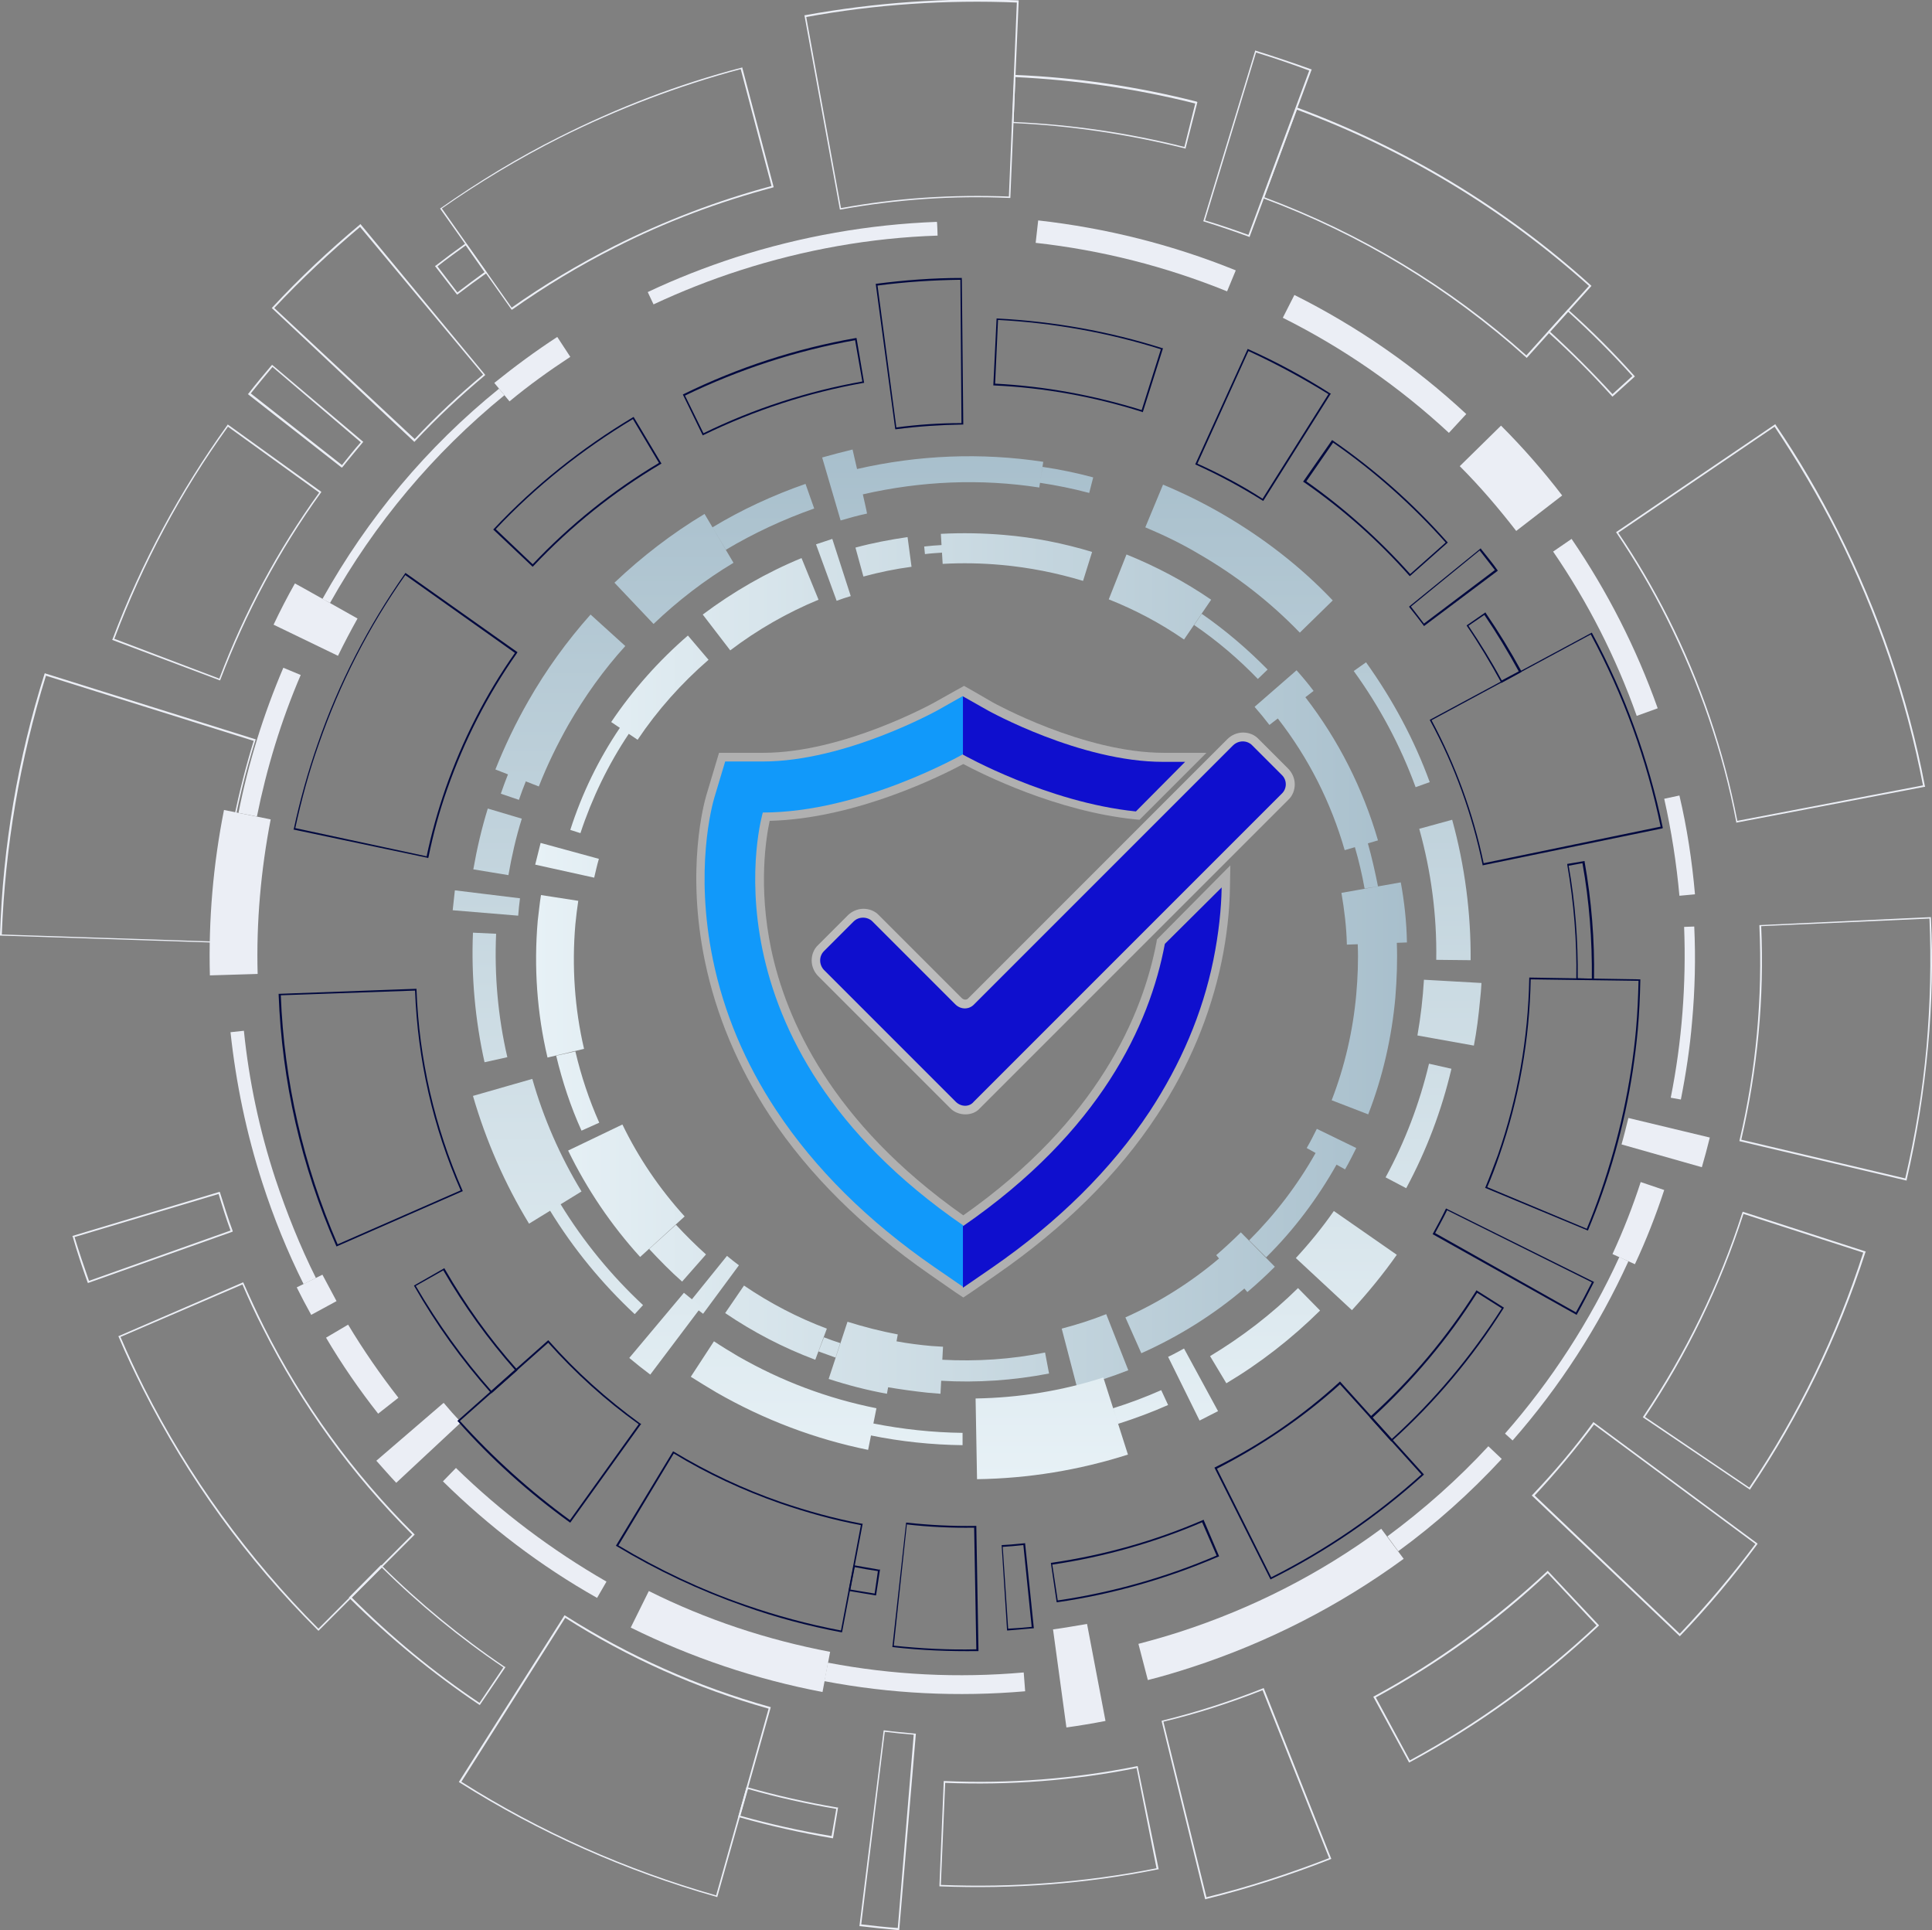 <svg xmlns="http://www.w3.org/2000/svg" xmlns:xlink="http://www.w3.org/1999/xlink" id="Capa_1" x="0px" y="0px" viewBox="0 0 533.9 533.3" style="enable-background:new 0 0 533.9 533.3;" xml:space="preserve"><rect x="0" y="0" width="533.9" height="533.3" fill="#808080" stroke="none"/><style type="text/css">	.st0{fill:url(#SVGID_1_);}	.st1{fill:url(#SVGID_00000059272862687749979530000012758002229670126253_);}	.st2{fill:#EBEEF5;}	.st3{fill:#01093F;}	.st4{opacity:0.47;fill:#E6E6E6;enable-background:new    ;}	.st5{fill:#1199FA;}	.st6{fill:#0F0FCE;}	.st7{opacity:0.47;fill:#FFFFFF;enable-background:new    ;}</style><linearGradient id="SVGID_1_" gradientUnits="userSpaceOnUse" x1="147.88" y1="267.699" x2="388.88" y2="267.699" gradientTransform="matrix(1 0 0 -1 0 533.89)">	<stop offset="0" style="stop-color:#E7F1F6"></stop>	<stop offset="0.49" style="stop-color:#CADAE2"></stop>	<stop offset="1" style="stop-color:#A8BFCC"></stop></linearGradient><path class="st0" d="M189.2,336.1l-12.3,11.2c-8-8.8-14.7-18.7-19.9-29.4l15-7.2C176.5,320,182.3,328.5,189.2,336.1z M186.8,338.4 l-7.4,6.7c2.9,3.1,5.9,6.2,9.1,9l6.6-7.5C192.2,344,189.4,341.2,186.8,338.4L186.8,338.4z M200.9,347l-10.5,13c1.3,1,2.6,2,3.9,3 l9.9-13.4C203.1,348.8,202,347.9,200.9,347z M205.6,355.2l-5.2,7.6c7.8,5.3,16.1,9.6,24.9,12.9l3.2-8.6 C220.5,364.1,212.8,360.1,205.6,355.2z M227.7,369.5l-1.5,3.9c1.6,0.6,3.1,1.1,4.7,1.7l1.3-4C230.7,370.6,229.2,370.1,227.7,369.5 L227.7,369.5z M234.2,365.2L229,381c5.2,1.7,10.6,3.1,16.1,4.1l3-16.4C243.3,367.8,238.7,366.6,234.2,365.2z M260.6,372.1 c-1.1-0.1-2.1-0.1-3.2-0.2c-3.3-0.3-6.5-0.7-9.7-1.3l-2.3,12.7c3.6,0.6,7.2,1.1,10.9,1.5c1.2,0.1,2.4,0.2,3.6,0.3L260.6,372.1 L260.6,372.1z M288.8,373.7c-9.3,1.9-18.9,2.5-28.4,2l-0.4,5.8c10,0.6,20.1-0.1,29.9-2L288.8,373.7L288.8,373.7z M305.7,363.1 c-4,1.6-8.1,2.9-12.3,4l4.2,16.1c4.8-1.2,9.6-2.8,14.2-4.6L305.7,363.1L305.7,363.1z M336.9,347.7c-7.8,6.6-16.5,12.1-25.9,16.3 l4.4,9.9c10.3-4.6,19.9-10.6,28.5-17.9L336.9,347.7L336.9,347.7z M342.9,340.5c-2.2,2.2-4.5,4.3-6.8,6.3l8.6,10.2 c2.6-2.2,5.2-4.6,7.6-7L342.9,340.5L342.9,340.5z M363.6,318.5c-5,8.9-11.2,17-18.4,24.2l4.7,4.7c7.7-7.6,14.2-16.3,19.5-25.7 L363.6,318.5z M363.9,311.9c-0.9,1.8-1.8,3.6-2.8,5.3l10.6,5.9c1.1-1.9,2.1-3.9,3.1-5.9L363.9,311.9z M386,260.4l-10.8,0.4 c0.2,4.6,0,9.3-0.4,13.9c-0.9,10.1-3.2,20-6.8,29.3l10.1,3.9c4-10.3,6.5-21.2,7.5-32.3C386,270.6,386.2,265.5,386,260.4L386,260.4z  M387.1,243.8l-16.4,2.9c0.8,4.7,1.4,9.5,1.5,14.3l16.6-0.6C388.7,254.8,388.1,249.2,387.1,243.8L387.1,243.8z M378,233l-3.6,1 c1.1,3.8,2,7.6,2.7,11.5l3.7-0.6C380,240.9,379.1,236.9,378,233z M360.7,192.6l-7.6,5.9c8.5,10.9,14.7,23.2,18.5,36.4l9.2-2.7 C376.6,217.8,369.9,204.5,360.7,192.6z M358.3,185.2l-11.6,10.1c1.4,1.6,2.8,3.3,4.1,5l12.2-9.4C361.5,188.9,359.9,187,358.3,185.2z  M332.1,169.6l-2.1,3.1c6.3,4.3,12.2,9.3,17.6,14.9l2.7-2.6C344.7,179.3,338.6,174.1,332.1,169.6L332.1,169.6z M311.3,153.2 l-4.9,12.4c7.3,2.9,14.3,6.6,20.8,11.1l7.5-11C327.4,160.7,319.5,156.5,311.3,153.2L311.3,153.2z M277.5,147.8 c-5.8-0.5-11.7-0.6-17.5-0.3l0.5,8.3c5.4-0.3,10.9-0.2,16.3,0.3c7.7,0.7,15.2,2.2,22.5,4.4l2.5-8 C293.9,150.1,285.8,148.5,277.5,147.8L277.5,147.8z M260.2,150.6c-1.6,0.1-3.2,0.2-4.8,0.4l0.2,2.1c1.5-0.2,3.1-0.3,4.7-0.4 L260.2,150.6L260.2,150.6z M250.8,148.4c-4.8,0.7-9.6,1.6-14.4,2.9l2.2,8c4.4-1.2,8.8-2.1,13.3-2.7L250.8,148.4L250.8,148.4z  M230,148.9c-1.5,0.5-3,1-4.5,1.5l5.7,15.6c1.3-0.5,2.6-0.9,3.9-1.3L230,148.9z M221.5,154.2c-9.7,4-18.9,9.3-27.3,15.6l7.6,9.9 c7.5-5.7,15.7-10.4,24.4-14L221.5,154.2L221.5,154.2z M190.1,175.6c-8.1,7-15.2,15-21.2,23.9l7.3,4.9c5.5-8.2,12.1-15.6,19.6-22.1 L190.1,175.6L190.1,175.6z M171.3,201.1c-5.9,8.7-10.5,18.2-13.7,28.2l2.8,0.9c3.2-9.7,7.7-19,13.4-27.5L171.3,201.1z M149.4,232.9 c-0.5,2-1,4-1.5,6l16.3,3.6c0.4-1.7,0.8-3.5,1.3-5.2L149.4,232.9L149.4,232.9z M159,255.4c0.2-2.2,0.5-4.4,0.8-6.5l-10.3-1.6 c-0.4,2.4-0.6,4.8-0.9,7.1c-1.1,12.8-0.2,25.5,2.7,37.8l10.1-2.4C158.8,278.7,158,267,159,255.4L159,255.4z M159,290.5l-5.3,1.2 c1.7,7.1,4,14.1,7,20.7l4.9-2.2C162.8,303.9,160.6,297.3,159,290.5z"></path><linearGradient id="SVGID_00000152958420445123702920000016264022115423276702_" gradientUnits="userSpaceOnUse" x1="267.275" y1="125.16" x2="267.275" y2="409.65" gradientTransform="matrix(1 0 0 -1 0 533.89)">	<stop offset="0" style="stop-color:#E7F1F6"></stop>	<stop offset="0.49" style="stop-color:#CADAE2"></stop>	<stop offset="1" style="stop-color:#A8BFCC"></stop></linearGradient><path style="fill:url(#SVGID_00000152958420445123702920000016264022115423276702_);" d="M311.7,401.9c-13.5,4.3-27.5,6.6-41.7,6.8 l-0.4-22.3c12-0.2,23.9-2.1,35.3-5.8L311.7,401.9L311.7,401.9z M320.9,384.1c-4.3,1.9-8.8,3.6-13.3,5l1.4,4.3 c4.7-1.5,9.3-3.2,13.8-5.2L320.9,384.1L320.9,384.1z M327.2,372.6c-1.5,0.8-2.9,1.6-4.4,2.3l8.7,17.6c1.7-0.9,3.4-1.7,5.1-2.6 L327.2,372.6L327.2,372.6z M358.7,355.9c-7.3,7.2-15.5,13.5-24.3,18.8l4.5,7.5c9.4-5.6,18.1-12.4,25.9-20.1L358.7,355.9L358.7,355.9 z M368.6,334.6c-3.2,4.6-6.8,9-10.5,13l15.5,14.4c4.4-4.8,8.6-9.9,12.4-15.3L368.6,334.6L368.6,334.6z M394.9,293.9 c-2.6,10.9-6.6,21.5-12,31.4l5.7,3c5.6-10.4,9.8-21.5,12.5-33L394.9,293.9L394.9,293.9z M409.4,271.6l-15.9-0.9 c-0.3,5.1-0.9,10.3-1.8,15.4l15.6,2.8c0.8-4.1,1.3-8.3,1.7-12.5C409.2,274.8,409.3,273.2,409.4,271.6L409.4,271.6z M401.3,226.5 l-9.1,2.5c3.3,11.8,4.9,24,4.7,36.2l9.5,0.1C406.5,252.3,404.8,239.2,401.3,226.5z M377.5,183l-3.4,2.4c7.1,9.8,12.9,20.6,17.1,32.1 l3.9-1.4C390.8,204.3,384.8,193.2,377.5,183L377.5,183z M337.6,141.9c-5.2-3-10.7-5.7-16.2-8l-4.9,11.8c5,2.1,10,4.5,14.7,7.3 c10.4,6,19.8,13.3,28,21.8l9.1-8.9C359.4,156.5,349,148.5,337.6,141.9L337.6,141.9z M288.1,129l-0.7,4.4c4.6,0.7,9.1,1.6,13.6,2.8 l1.1-4.3C297.6,130.7,292.9,129.7,288.1,129L288.1,129z M236.8,129.6l1.6,7c16.1-3.7,32.6-4.4,48.8-1.9l1.1-7.1 C271.2,125,253.8,125.7,236.8,129.6L236.8,129.6z M235.6,124.2c-2.8,0.7-5.6,1.4-8.4,2.2l5.1,17.4c2.4-0.7,4.9-1.4,7.3-1.9 C239.7,141.9,235.6,124.2,235.6,124.2z M222.6,133.7c-8.9,3.1-17.6,7.1-25.7,12l3.7,6.2c7.7-4.6,15.9-8.4,24.4-11.4L222.6,133.7 L222.6,133.7z M194.7,142c-9,5.4-17.3,11.8-24.9,19l10.8,11.4c6.7-6.4,14.1-12.1,22.1-16.9L194.7,142L194.7,142z M163.2,169.8 c-6.5,7.3-12.3,15.3-17.2,23.9c-3.5,6.1-6.5,12.4-9.1,18.9l12,4.7c2.3-5.9,5.1-11.6,8.2-17.1c4.5-7.8,9.7-15.1,15.7-21.7 L163.2,169.8L163.2,169.8z M140.4,213.9c-0.7,1.8-1.4,3.6-2,5.4l5,1.7c0.6-1.7,1.2-3.4,1.9-5.1L140.4,213.9L140.4,213.9z  M134.8,223.4c-1.7,5.5-3,11.1-4,16.8l9.7,1.6c0.9-5.2,2.1-10.5,3.7-15.6L134.8,223.4L134.8,223.4z M125.7,246 c-0.2,1.8-0.4,3.7-0.6,5.5l18.1,1.5c0.1-1.6,0.3-3.2,0.5-4.8L125.7,246z M137.1,258l-6.4-0.3c-0.5,12,0.6,24.1,3.2,35.8l6.3-1.4 C137.6,280.9,136.6,269.4,137.1,258L137.1,258z M147.1,298.1l-16.4,4.7c3.6,12.4,8.8,24.3,15.5,35.3l14.5-8.9 C154.8,319.5,150.2,309,147.1,298.1L147.1,298.1z M154.9,332.7l-2.9,1.8c6.5,10.6,14.4,20.2,23.4,28.6l2.3-2.5 C168.9,352.4,161.2,343,154.9,332.7L154.9,332.7z M189,357.2l-15.1,18c1.9,1.6,3.8,3.1,5.8,4.6l14.1-18.7 C192.2,359.8,190.6,358.5,189,357.2z M203.9,374.7c-2.2-1.3-4.5-2.7-6.6-4.1l-6.4,9.8c2.4,1.5,4.8,3,7.2,4.4 c13.1,7.5,27.1,12.8,41.8,15.8l2.3-11.5C228.7,386.4,215.9,381.6,203.9,374.7L203.9,374.7z M266,395.9c-8.3-0.1-16.6-1-24.7-2.6 l-0.7,3.3c8.3,1.7,16.9,2.6,25.4,2.7L266,395.9L266,395.9z"></path><g>	<path class="st2" d="M213,471.7l-14.8,52.5l-0.2-0.1c-25.1-7.1-49-17.7-71-31.6l-0.2-0.1l0.1-0.2l29.1-45.9l0.2,0.1  c17.5,11.1,36.5,19.6,56.5,25.2L213,471.7L213,471.7z M197.9,523.7l14.5-51.6c-19.9-5.6-38.8-14-56.2-25.1l-28.7,45.3  C149.3,506.1,173,516.6,197.9,523.7L197.9,523.7z"></path>	<path class="st2" d="M231.6,499.4l-1.4,8.5l-0.2,0c-8.6-1.5-17.3-3.4-25.7-5.8L204,502l2.3-8.3l0.2,0.1c8.1,2.3,16.5,4.2,24.8,5.6  L231.6,499.4L231.6,499.4z M229.8,507.3l1.3-7.5c-8.2-1.4-16.4-3.2-24.4-5.5l-2.1,7.4C212.8,504,221.3,505.9,229.8,507.3  L229.8,507.3z"></path>	<path class="st2" d="M248.5,533.3l-0.2,0c-3.5-0.3-7.1-0.7-10.6-1.1l-0.2,0l6.7-54.1l0.2,0c2.8,0.4,5.6,0.6,8.5,0.9l0.2,0  L248.5,533.3L248.5,533.3z M238,531.7c3.4,0.4,6.8,0.8,10.1,1l4.4-53.4c-2.7-0.2-5.4-0.5-8-0.8L238,531.7L238,531.7z"></path>	<path class="st2" d="M320.2,516.5l-0.2,0c-19.8,4-40,5.5-60.2,4.7h-0.2l1.2-29.1h0.2c17.9,0.8,35.8-0.6,53.2-4.1l0.2,0L320.2,516.5  z M260,520.8c20,0.8,40-0.7,59.6-4.6l-5.5-27.7c-17.4,3.5-35.2,4.8-52.9,4.1L260,520.8L260,520.8z"></path>	<path class="st2" d="M367.9,513.6l-0.2,0.1c-11.2,4.4-22.7,8.1-34.4,11l-0.2,0.1l-0.1-0.2l-12-49.1l0.2-0.1  c9.4-2.3,18.7-5.3,27.8-8.9l0.2-0.1l0.1,0.2L367.9,513.6L367.9,513.6z M333.4,524.2c11.5-2.8,22.8-6.5,33.9-10.8L348.9,467  c-8.9,3.5-18.1,6.5-27.4,8.7L333.4,524.2z"></path>	<path class="st2" d="M441.9,449.1l-0.2,0.2c-15.6,14.7-33.1,27.4-52.1,37.6l-0.2,0.1l-9.9-18.2l0.2-0.1  c17.4-9.4,33.5-21.1,47.8-34.5l0.2-0.2L441.9,449.1L441.9,449.1z M389.6,486.4c18.8-10.2,36.2-22.8,51.6-37.3l-13.5-14.4  c-14.2,13.4-30.2,24.9-47.5,34.3L389.6,486.4L389.6,486.4z"></path>	<path class="st2" d="M485.7,426.5l-0.1,0.2c-6.5,8.8-13.6,17.3-21.2,25.2l-0.2,0.2l-40.9-38.9l0.2-0.2c5.9-6.2,11.6-12.9,16.7-19.9  l0.1-0.2L485.7,426.5L485.7,426.5z M464.2,451.4c7.4-7.8,14.4-16.1,20.9-24.8l-44.6-33c-5.1,6.8-10.6,13.4-16.4,19.6L464.2,451.4  L464.2,451.4z"></path>	<path class="st2" d="M515.6,345.8l-0.1,0.2c-7.5,23.2-18.2,45.3-31.8,65.4l-0.1,0.2l-29.6-20l0.1-0.2c11.7-17.4,21-36.4,27.4-56.4  l0.1-0.2L515.6,345.8L515.6,345.8z M483.4,411c13.5-20,24.1-41.9,31.5-64.9l-33.1-10.7c-6.4,19.9-15.6,38.8-27.2,56.1L483.4,411  L483.4,411z"></path>	<path class="st2" d="M532.8,289.2c-1.1,12.3-3.1,24.7-5.9,36.8l0,0.2l-46.2-10.9l0-0.2c4.6-19.5,6.4-39.4,5.5-59.3v-0.2l0.2,0  l47.2-2.2v0.2C534.2,265.4,533.9,277.4,532.8,289.2L532.8,289.2z M526.5,325.6c2.8-12,4.8-24.2,5.9-36.5c1-11.7,1.3-23.6,0.8-35.3  l-46.5,2.1c0.9,19.8-1,39.6-5.5,59L526.5,325.6z"></path>	<path class="st2" d="M532,217.4l-0.2,0l-52,9.9l0-0.2c-3.7-19.4-10.2-38.3-19.2-56.2c-4.1-8.2-8.8-16.1-13.9-23.7l-0.1-0.2l0.2-0.1  l43.8-29.7l0.1,0.2c6.4,9.4,12.2,19.3,17.3,29.5c11.2,22.3,19.3,45.9,23.9,70.1L532,217.4L532,217.4z M480.1,226.8l51.3-9.8  c-4.6-24.1-12.7-47.6-23.8-69.8c-5.1-10.1-10.9-19.9-17.2-29.3l-43.2,29.3c5.1,7.5,9.7,15.4,13.8,23.5  C470,188.6,476.4,207.5,480.1,226.8L480.1,226.8z"></path>	<path class="st2" d="M451.8,104l-6.2,5.6l-0.2-0.2c-5.5-6.1-11.4-12-17.5-17.5l-0.2-0.2l5.6-6.2l0.2,0.2  c6.4,5.7,12.5,11.8,18.2,18.2L451.8,104L451.8,104z M445.6,108.9l5.5-5c-5.6-6.2-11.6-12.2-17.8-17.8l-5,5.5  C434.3,97.1,440.1,102.9,445.6,108.9L445.6,108.9z"></path>	<path class="st2" d="M439.8,79l-17.9,19.9l-0.2-0.2c-21.3-19.1-45.7-33.9-72.6-43.9l-0.2-0.1l0.1-0.2l9.2-24.9l0.2,0.1  c30.1,11.2,57.5,27.7,81.2,49.1L439.8,79L439.8,79z M421.8,98.2L439.1,79c-23.6-21.2-50.8-37.6-80.7-48.7l-9,24.2  C376.2,64.5,400.6,79.2,421.8,98.2L421.8,98.2z"></path>	<path class="st2" d="M362.5,19.2l-0.1,0.2l-17.1,46.1l-0.2-0.1c-4.1-1.5-8.2-2.9-12.4-4.2l-0.2-0.1l0.1-0.2l14.3-47L347,14  c5.1,1.6,10.2,3.3,15.2,5.1L362.5,19.2z M345,64.9l16.8-45.4c-4.8-1.8-9.8-3.5-14.7-5L333,60.9C337.1,62.1,341.1,63.5,345,64.9z"></path>	<path class="st2" d="M330.9,28.2l-3.3,12.9l-0.2-0.1c-15.6-3.9-31.6-6.3-47.5-7h-0.2l0.6-13.3h0.2c16.9,0.7,33.8,3.2,50.3,7.4  C330.6,28.2,330.9,28.2,330.9,28.2z M327.3,40.6l3-12c-16.3-4.1-33-6.5-49.7-7.3l-0.5,12.4C296,34.4,311.8,36.7,327.3,40.6  L327.3,40.6z"></path>	<path class="st2" d="M279.2,54.7H279c-15.6-0.7-31.4,0.4-46.7,3.2l-0.2,0l-9.8-53.7l0.2,0c19.3-3.5,39.1-4.9,58.8-4.1h0.2v0.2  L279.2,54.7L279.2,54.7z M232.4,57.5c15.2-2.8,30.9-3.8,46.4-3.2L281,0.7c-19.5-0.8-39.1,0.5-58.2,4L232.4,57.5L232.4,57.5z"></path>	<path class="st2" d="M213.8,51.7l-0.2,0.1c-15,4-29.7,9.5-43.6,16.6c-9.9,5-19.5,10.8-28.4,17.1l-0.2,0.1l-19.8-28l0.2-0.1  c10.4-7.3,21.4-14,32.8-19.7c16.1-8.1,33-14.6,50.3-19.1l0.2-0.1L213.8,51.7z M141.4,85c8.9-6.3,18.5-12,28.3-17  c13.9-7,28.6-12.6,43.5-16.6l-8.5-32.3c-17.2,4.6-34,11-50,19c-11.3,5.7-22.3,12.3-32.6,19.5L141.4,85L141.4,85z"></path>	<path class="st2" d="M134.6,75.4l-0.2,0.1c-2.7,1.9-5.3,3.8-7.9,5.8l-0.2,0.1l-6.1-7.9l0.2-0.1c2.7-2.1,5.4-4.1,8.2-6.1l0.2-0.1  L134.6,75.4L134.6,75.4z M126.4,80.8c2.5-1.9,5-3.8,7.5-5.6l-5.2-7.4c-2.6,1.9-5.3,3.8-7.8,5.8L126.4,80.8L126.4,80.8z"></path>	<path class="st2" d="M134.1,103.6l-0.2,0.2c-6.7,5.6-13.2,11.7-19.2,18.1l-0.2,0.2l-0.2-0.2L75.1,85.1l0.2-0.2  c7.5-8.1,15.6-15.7,24.1-22.8l0.2-0.2L134.1,103.6L134.1,103.6z M114.6,121.3c5.9-6.3,12.3-12.3,18.9-17.8l-34-40.8  c-8.3,7-16.3,14.5-23.7,22.4L114.6,121.3L114.6,121.3z"></path>	<path class="st2" d="M100.4,122.1l-0.2,0.2c-1.8,2.2-3.7,4.4-5.5,6.7l-0.2,0.2l-0.2-0.1l-25.8-20.2l0.2-0.2c2-2.6,4.2-5.2,6.3-7.7  l0.2-0.2L100.4,122.1L100.4,122.1z M94.5,128.5c1.7-2.1,3.4-4.3,5.2-6.3l-24.4-20.8c-2,2.4-4,4.8-6,7.3L94.5,128.5L94.5,128.5z"></path>	<path class="st2" d="M88.8,135.9l-0.1,0.2c-11.5,15.9-20.8,33.3-27.8,51.7l-0.1,0.2L31,176.8l0.1-0.2c7.9-21,18.6-40.9,31.7-59.1  l0.1-0.2l0.2,0.1L88.8,135.9L88.8,135.9z M60.6,187.5c6.9-18.3,16.2-35.6,27.6-51.4L63,117.9c-13,18-23.5,37.7-31.4,58.6  L60.6,187.5L60.6,187.5z"></path>	<path class="st2" d="M70.7,204.3l-0.1,0.2c-5.7,18.1-8.9,36.9-9.5,55.8v0.2h-0.2l-60.9-2v-0.2c0.8-24.4,4.9-48.7,12.3-72.1l0.1-0.2  l0.2,0.1L70.7,204.3L70.7,204.3z M61.4,248.6c1.3-14.9,4.3-29.6,8.7-43.9l-57.4-18c-7.2,23.2-11.3,47.3-12.2,71.5l60.2,2  C60.8,256.3,61,252.4,61.4,248.6L61.4,248.6z"></path>	<path class="st2" d="M64.3,340.3l-40,14.2l-0.1-0.2c-1.5-4.2-2.9-8.4-4.1-12.6l-0.1-0.2l40.7-12.2l0.1,0.2  c1.1,3.5,2.2,7.1,3.5,10.6L64.3,340.3L64.3,340.3z M24.6,353.9L63.7,340c-1.2-3.3-2.3-6.8-3.3-10.1l-39.8,11.9  C21.8,345.8,23.2,349.9,24.6,353.9L24.6,353.9z"></path>	<path class="st2" d="M114.6,424L88,450.6l-0.2-0.2c-19.6-19.5-35.9-42-48.4-66.8c-2.3-4.6-4.6-9.4-6.6-14.2l-0.1-0.2l34.5-14.9  l0.1,0.2c1.8,4.1,3.7,8.2,5.7,12.2c10.7,21.3,24.7,40.5,41.4,57.1L114.6,424L114.6,424z M88,450l25.9-26  c-16.7-16.6-30.6-35.8-41.3-57.1c-2-3.9-3.9-8-5.6-12l-33.7,14.5c2,4.7,4.2,9.4,6.5,14C52.3,408.2,68.6,430.5,88,450z"></path>	<path class="st2" d="M139.7,460.6l-7.1,10.5l-0.2-0.1c-12.8-8.6-24.8-18.5-35.8-29.4l-0.2-0.2l8.9-9l0.2,0.2  c10.4,10.3,21.8,19.7,33.9,27.9L139.7,460.6L139.7,460.6z M132.5,470.5l6.6-9.8c-12-8.1-23.3-17.4-33.6-27.6l-8.3,8.3  C108,452.2,119.8,462,132.5,470.5z"></path></g><g>	<path class="st2" d="M450,348.5c-8.2,18-19,34.7-32,49.5l-2.1-1.9c12.8-14.6,23.5-31.1,31.6-48.8L450,348.5L450,348.5z"></path>	<path class="st2" d="M459.9,328.8c-2.3,7-5,13.9-8.1,20.5l-6.2-2.8c3-6.5,5.6-13.1,7.8-19.9L459.9,328.8L459.9,328.8z"></path>	<path class="st2" d="M472.5,314.3c-0.7,2.8-1.4,5.5-2.2,8.2l-22.2-6.3c0.7-2.4,1.3-4.9,1.9-7.3L472.5,314.3L472.5,314.3z"></path>	<path class="st2" d="M467.6,282.3c-0.6,7.2-1.7,14.4-3.1,21.5l-2.8-0.5c3.1-15.5,4.3-31.4,3.7-47.2l2.8-0.1  C468.6,264.7,468.4,273.5,467.6,282.3L467.6,282.3z"></path>	<path class="st2" d="M468.4,247.1l-4.3,0.4c-0.8-8.9-2.2-17.9-4.2-26.8l4.2-0.9C466.2,228.7,467.6,237.9,468.4,247.1z"></path>	<path class="st2" d="M458.1,195.7l-5.8,2.1c-5.7-16.1-13.5-31.4-23.1-45.4l5.1-3.5C444.2,163.4,452.2,179.1,458.1,195.7  L458.1,195.7z"></path>	<path class="st2" d="M431.7,136.9l-12.7,9.8c-4.8-6.2-10-12.3-15.6-17.9l11.4-11.2C420.8,123.6,426.5,130.1,431.7,136.9  L431.7,136.9z"></path>	<path class="st2" d="M405.2,114.4l-4.8,5.2c-13.7-12.7-29.1-23.4-45.9-31.8l3.2-6.3C375.1,90.2,391.1,101.3,405.2,114.4  L405.2,114.4z"></path>	<path class="st2" d="M341.5,74.7l-2.4,5.8c-17-6.9-34.8-11.4-52.9-13.4l0.7-6.2C305.6,63,324,67.6,341.5,74.7L341.5,74.7z"></path>	<path class="st2" d="M259.1,65.1c-18.5,0.6-36.9,3.9-54.6,9.6c-8.1,2.6-16.2,5.8-23.9,9.4l-1.6-3.4c7.8-3.7,16-6.9,24.3-9.6  c18.1-5.8,36.8-9.1,55.6-9.8C259,61.3,259.1,65.1,259.1,65.1z"></path>	<path class="st2" d="M157.6,98.6c-5.8,3.8-11.5,7.9-16.8,12.3l-4.2-5.1c5.6-4.5,11.4-8.8,17.4-12.7L157.6,98.6z"></path>	<path class="st2" d="M139.4,109.2c-19.6,16-35.8,35.3-48.2,57.4l-2.1-1.1c12.5-22.4,28.9-42,48.8-58.1L139.4,109.2L139.4,109.2z"></path>	<path class="st2" d="M98.8,170.9c-1.9,3.4-3.7,6.8-5.4,10.3l-17.8-8.6c1.8-3.8,3.8-7.7,5.9-11.4C81.6,161.2,98.8,170.9,98.8,170.9z  "></path>	<path class="st2" d="M83.1,186.5c-5.4,12.6-9.4,25.7-12.1,39.1l-5.1-1c2.7-13.7,6.9-27.2,12.4-40.1L83.1,186.5L83.1,186.5z"></path>	<path class="st2" d="M71.2,269.1L58,269.5c-0.4-15.3,0.9-30.6,3.9-45.7l12.9,2.6C72.1,240.4,70.8,254.8,71.2,269.1L71.2,269.1z"></path>	<path class="st2" d="M87.3,353.1l-3.4,1.7c-4.5-9-8.3-18.4-11.4-28c-4.4-13.6-7.3-27.6-8.8-41.6l3.7-0.4  c1.4,13.8,4.3,27.5,8.7,40.9C79.2,335,82.9,344.3,87.3,353.1z"></path>	<path class="st2" d="M93,359.5l-7,3.8c-1.4-2.5-2.7-5-4-7.6l7.1-3.5C90.4,354.6,91.7,357.1,93,359.5L93,359.5z"></path>	<path class="st2" d="M110.1,386.2l-5.6,4.4c-5.2-6.6-10.1-13.7-14.4-21l6.1-3.6C100.4,373,105.1,379.8,110.1,386.2z"></path>	<path class="st2" d="M127.4,393l-17.9,16.7c-1.9-2-3.7-4.1-5.5-6.1l18.6-16C124.1,389.4,125.7,391.2,127.4,393L127.4,393z"></path>	<path class="st2" d="M167.6,437l-2.6,4.5c-15.6-8.8-29.9-19.7-42.6-32.2l3.6-3.7C138.5,417.8,152.5,428.3,167.6,437L167.6,437z"></path>	<path class="st2" d="M229.4,456.4l-2.1,11.1c-18.4-3.5-36.2-9.5-53-17.8l5-10.1C195.1,447.5,212,453.1,229.4,456.4L229.4,456.4z"></path>	<path class="st2" d="M283.3,467.3c-18.5,1.6-37.2,0.7-55.5-2.8l1-5.1c17.8,3.4,36,4.3,54.1,2.7L283.3,467.3L283.3,467.3z"></path>	<path class="st2" d="M305.5,475.5c-3.6,0.7-7.2,1.3-10.8,1.8l-3.7-27.1c3.1-0.4,6.3-1,9.4-1.5L305.5,475.5L305.5,475.5z"></path>	<path class="st2" d="M387.9,430.7c-17.8,13-37.5,23.1-58.7,30c-4,1.3-8,2.5-12,3.5l-2.6-10c3.8-1,7.7-2.1,11.4-3.3  c20.1-6.5,38.9-16.1,55.7-28.5L387.9,430.7L387.9,430.7z"></path>	<path class="st2" d="M415,403.1c-8.7,9.4-18.3,18-28.6,25.5l-3-4.1c10-7.4,19.4-15.7,27.9-24.9L415,403.1L415,403.1z"></path></g><g>	<path class="st3" d="M459.5,228.8l-0.2,0.1l-49.6,10.2l0-0.2c-2.9-13.9-7.7-27.3-14.5-39.8l-0.1-0.2l44.8-24.1l0.1,0.2  c9.1,16.9,15.6,34.9,19.5,53.7L459.5,228.8L459.5,228.8z M410,238.5l48.9-10.1c-3.8-18.5-10.3-36.4-19.3-53.1l-44,23.7  C402.3,211.5,407.1,224.7,410,238.5z"></path>	<path class="st3" d="M420.4,185.7l-5.5,3l-0.1-0.2c-2.9-5.3-6-10.5-9.4-15.5l-0.1-0.2l5.2-3.6l0.1,0.2c3.5,5.1,6.8,10.5,9.8,16  L420.4,185.7L420.4,185.7z M415,188l4.7-2.5c-2.9-5.3-6.1-10.6-9.5-15.6l-4.4,3C409.1,177.8,412.2,182.8,415,188L415,188z"></path>	<path class="st3" d="M413.9,157.7L393.5,173l-0.1-0.2c-1.3-1.7-2.6-3.4-3.9-5l-0.1-0.2l19.8-16.1l0.1,0.2c1.5,1.9,3.1,3.8,4.5,5.8  L413.9,157.7L413.9,157.7z M393.5,172.3l19.6-14.8c-1.4-1.8-2.8-3.6-4.2-5.4l-19,15.5C391.1,169.2,392.4,170.8,393.5,172.3z"></path>	<path class="st3" d="M400.1,149.9l-10.5,9.3l-0.2-0.2c-8.6-9.7-18.4-18.4-29.1-25.8l-0.2-0.1l8-11.5l0.2,0.1  c11.6,8,22.2,17.4,31.6,28L400.1,149.9L400.1,149.9z M389.7,158.6l9.8-8.7c-9.3-10.4-19.7-19.7-31.1-27.6l-7.4,10.7  C371.5,140.4,381.1,149,389.7,158.6L389.7,158.6z"></path>	<path class="st3" d="M367.8,108.7l-18.7,29.7l-0.2-0.1c-5.9-3.7-12-7-18.4-9.9l-0.2-0.1l14.5-31.9l0.2,0.1  c7.8,3.5,15.4,7.6,22.6,12.2L367.8,108.7L367.8,108.7z M348.9,137.8l18.2-28.9c-7.1-4.4-14.5-8.4-22.1-11.9l-14.1,31.1  C337.1,130.9,343.2,134.1,348.9,137.8L348.9,137.8z"></path>	<path class="st3" d="M321.4,96.2l-5.6,17.7l-0.2-0.1c-13.3-4.2-27.1-6.7-40.9-7.3h-0.2l0.9-18.5h0.2c15.4,0.8,30.8,3.5,45.6,8.2  L321.4,96.2L321.4,96.2z M315.5,113.3l5.3-16.8c-14.6-4.6-29.8-7.3-45-8.1L275,106C288.7,106.7,302.3,109.2,315.5,113.3  L315.5,113.3z"></path>	<path class="st3" d="M266.2,117.3h-0.2c-6.1,0.1-12.3,0.5-18.4,1.3l-0.2,0L242,78.4l0.2,0c7.8-1,15.6-1.6,23.4-1.6h0.2V77  L266.2,117.3L266.2,117.3z M247.7,118.1c6-0.8,12-1.2,18-1.2l-0.3-39.6c-7.6,0.1-15.3,0.6-22.9,1.6  C242.5,78.8,247.7,118.1,247.7,118.1z"></path>	<path class="st3" d="M238.8,105.8l-0.2,0c-15.3,2.7-30.2,7.6-44.2,14.4l-0.2,0.1l-5.5-11.3l0.2-0.1c15.1-7.4,31.1-12.6,47.6-15.5  l0.2,0L238.8,105.8z M194.4,119.7c13.9-6.8,28.7-11.6,43.9-14.3l-2-11.4c-16.3,2.9-32.1,8.1-47,15.3L194.4,119.7L194.4,119.7z"></path>	<path class="st3" d="M182.8,128.1l-0.2,0.1c-13,7.7-24.8,17.2-35.2,28.2l-0.2,0.2l-10.9-10.3l0.2-0.2c11.3-12,24.2-22.3,38.4-30.8  l0.2-0.1L182.8,128.1L182.8,128.1z M147.2,155.9c10.3-10.9,22-20.3,34.9-28l-7.2-12.1c-14,8.4-26.8,18.6-37.9,30.4L147.2,155.9  L147.2,155.9z"></path>	<path class="st3" d="M143,180.2l-0.1,0.2c-8.1,11.5-14.6,24.2-19.3,37.6c-2.2,6.2-3.9,12.5-5.2,18.9l-0.1,0.2l-0.2-0.1l-37-7.8  l0.1-0.2c1.7-7.9,3.9-15.8,6.6-23.5c5.8-16.8,14-32.6,24.1-47l0.1-0.2l0.2,0.1L143,180.2L143,180.2z M117.9,236.6  c1.3-6.3,3.1-12.6,5.2-18.7c4.7-13.4,11.1-26,19.2-37.5L112,158.9c-10.1,14.3-18.1,30-23.9,46.7c-2.7,7.6-4.8,15.4-6.5,23.2  L117.9,236.6z"></path>	<path class="st3" d="M127.9,329.1l-34.9,15.3l-0.1-0.2c-9.7-22.1-15-45.4-15.9-69.4v-0.2l38.1-1.4v0.2c0.7,19.2,5,37.9,12.7,55.5  L127.9,329.1L127.9,329.1z M93.3,343.8l34-14.9c-7.7-17.6-11.9-36.2-12.6-55.2L77.6,275C78.5,298.7,83.8,321.9,93.3,343.8  L93.3,343.8z"></path>	<path class="st3" d="M143,378.6l-7.2,6.4l-0.2-0.2c-8-9-15.1-18.9-21.1-29.4l-0.1-0.2l8.4-4.8l0.1,0.2c5.7,9.9,12.4,19.3,20,27.8  L143,378.6L143,378.6z M135.8,384.3l6.5-5.8c-7.5-8.5-14.1-17.7-19.8-27.5l-7.6,4.3C121,365.7,127.9,375.4,135.8,384.3L135.8,384.3  z"></path>	<path class="st3" d="M177.2,393.4l-19.6,27.3l-0.2-0.1c-11.2-8.1-21.6-17.4-30.8-27.8l-0.2-0.2l0.2-0.2l24.9-22.1l0.2,0.2  c7.5,8.5,16,16.1,25.2,22.8L177.2,393.4L177.2,393.4z M157.5,420l19-26.5c-9.1-6.5-17.5-14.1-25-22.5l-24.4,21.6  C136.3,402.8,146.5,412,157.5,420L157.5,420z"></path>	<path class="st3" d="M238.4,421l-5.7,30l-0.2,0c-9-1.7-18.1-4.1-26.8-7.2c-12.3-4.3-24.2-9.9-35.3-16.6l-0.2-0.1L186,401l0.2,0.1  c9.3,5.6,19.2,10.3,29.6,13.9c7.3,2.5,14.9,4.6,22.4,6L238.4,421L238.4,421z M232.4,450.5l5.5-29.1c-7.5-1.4-15-3.5-22.3-6  c-10.3-3.6-20.2-8.2-29.4-13.8L170.9,427c11,6.6,22.8,12.2,35,16.4C214.5,446.4,223.4,448.8,232.4,450.5z"></path>	<path class="st3" d="M243.2,433.6l-1.1,7.2l-0.2,0c-2.4-0.4-4.8-0.8-7.2-1.2l-0.2,0l1.4-7.1l0.2,0c2.3,0.4,4.6,0.8,6.9,1.2  L243.2,433.6L243.2,433.6z M241.7,440.3l0.9-6.2c-2.1-0.3-4.3-0.7-6.4-1.1l-1.2,6.2C237.2,439.6,239.5,439.9,241.7,440.3  L241.7,440.3z"></path>	<path class="st3" d="M270.4,456.2h-0.2c-7.8,0.1-15.6-0.2-23.4-1.1l-0.2,0l3.8-34.4l0.2,0c6.3,0.7,12.7,1,19,0.9h0.2L270.4,456.2  L270.4,456.2z M247,454.7c7.6,0.8,15.2,1.2,22.8,1l-0.6-33.6c-6.2,0.1-12.5-0.2-18.6-0.9L247,454.7L247,454.7z"></path>	<path class="st3" d="M285.7,449.9l-0.2,0c-2.3,0.2-4.7,0.4-7,0.6l-0.2,0l-1.5-23.6l0.2,0c2-0.1,4.1-0.3,6.1-0.5l0.2,0l0,0.2  L285.7,449.9L285.7,449.9z M278.6,450c2.2-0.1,4.4-0.3,6.5-0.5l-2.3-22.6c-1.9,0.2-3.8,0.4-5.7,0.5L278.6,450z"></path>	<path class="st3" d="M336.9,430l-0.2,0.1c-14.2,6.1-29.2,10.4-44.5,12.6l-0.2,0l-1.6-10.9l0.2,0c14.4-2.1,28.4-6,41.8-11.8l0.2-0.1  L336.9,430L336.9,430z M292.3,442.2c15.1-2.2,29.9-6.4,43.9-12.4l-4-9.2c-13.3,5.7-27.2,9.6-41.4,11.7L292.3,442.2z"></path>	<path class="st3" d="M393.5,407.4l-0.2,0.2c-12.6,11.4-26.8,21.1-42,28.7l-0.2,0.1l-0.1-0.2l-15.4-30.7l0.2-0.1  c12.5-6.2,24-14.1,34.3-23.5l0.2-0.2L393.5,407.4L393.5,407.4z M351.3,435.8c15.1-7.6,29-17.1,41.5-28.4l-22.5-24.9  c-10.2,9.2-21.7,17-34,23.3L351.3,435.8L351.3,435.8z"></path>	<path class="st3" d="M415.6,361.3l-0.1,0.2c-8.5,13.5-18.9,25.9-30.8,36.6l-0.2,0.2l-6-6.7l0.2-0.2c11.3-10.2,21.1-21.9,29.2-34.7  l0.1-0.2L415.6,361.3L415.6,361.3z M384.6,397.6c11.7-10.6,21.9-22.8,30.4-36.1l-6.8-4.3c-8,12.7-17.8,24.3-28.9,34.5L384.6,397.6  L384.6,397.6z"></path>	<path class="st3" d="M440.5,354.2l-0.1,0.2c-1.5,2.9-3,5.9-4.6,8.7l-0.1,0.2L395.9,341l0.1-0.2c1.2-2.2,2.4-4.4,3.5-6.7l0.1-0.2  L440.5,354.2L440.5,354.2z M435.5,362.6c1.5-2.7,3-5.5,4.4-8.3l-40-19.9c-1,2.1-2.2,4.2-3.3,6.3L435.5,362.6L435.5,362.6z"></path>	<path class="st3" d="M452.6,284.5c-1.4,15.2-4.6,30.2-9.7,44.8c-1.2,3.5-2.6,7.1-4,10.5l-0.1,0.2l-28.4-11.8l0.1-0.2  c1.2-2.9,2.3-5.9,3.4-8.8c5.5-15.8,8.4-32.3,8.7-48.9v-0.2h0.2l30.5,0.5v0.2C453.2,275.4,453,280,452.6,284.5L452.6,284.5z   M438.5,339.5c1.4-3.4,2.7-6.8,3.9-10.3c5-14.5,8.3-29.5,9.7-44.7c0.4-4.5,0.6-9,0.7-13.5l-29.8-0.4c-0.3,16.6-3.2,33-8.7,48.8  c-1,2.9-2.1,5.8-3.3,8.6L438.5,339.5z"></path>	<path class="st3" d="M440.4,270.8l-4.8-0.1v-0.2c0.2-10.5-0.7-21.2-2.5-31.6l0-0.2l4.8-0.8l0,0.2c1.9,10.7,2.8,21.7,2.6,32.5  L440.4,270.8L440.4,270.8z M436,270.3l3.9,0.1c0.1-10.7-0.7-21.4-2.6-31.9l-3.8,0.7C435.3,249.3,436.1,259.8,436,270.3L436,270.3z"></path></g><path class="st4" d="M319.7,259.6l-0.1,0.7c-3.8,20-16.1,49.3-53.4,75.5c-36.5-25.7-49-54.1-53.1-73.6c-3.6-17.3-1.4-30.8-0.4-35.4 c24-0.6,47.9-12.7,53.5-15.7c5.1,2.7,25.7,13.1,47.6,15.3l1.1,0.1l18.5-18.5h-11.8c-22.2,0-47-13.8-47.2-13.9l-5.7-3.3l-2.3-1.3 l-0.5,0.3l-2,1.1l0,0l-5.7,3.2c-0.2,0.1-25,13.9-47.3,13.9h-12.2l-3.5,11.7c-0.6,2-5.7,20.4-0.4,45.9c3.1,14.9,9.1,29.2,17.9,42.6 c10.7,16.2,25.6,31,44.2,43.9l6.9,4.8l2.4,1.6l2.4-1.6l6.9-4.8c18.6-12.9,33.5-27.6,44.2-43.9c8.8-13.3,14.8-27.7,17.9-42.6 c1.4-6.8,2.2-13.8,2.3-20.6l0.1-5.9L319.7,259.6L319.7,259.6z"></path><path class="st5" d="M210.8,224.5c27.1,0,55.3-16.1,55.3-16.1v-16.1l-6.9,3.9c-0.2,0.1-25.5,14.2-48.4,14.2h-10.4l-3,10 c-0.6,2-5.5,19.9-0.4,44.7c3,14.6,8.9,28.7,17.6,41.8c10.6,16,25.2,30.5,43.6,43.2l8,5.5v-17C192.1,287.6,210.8,224.5,210.8,224.5 L210.8,224.5z"></path><path class="st6" d="M327.5,210.5h-6.1c-22.9,0-48.2-14.1-48.4-14.2l-6.9-3.9l0,0v16.1c0,0,23.3,13.2,47.8,15.7L327.5,210.5 L327.5,210.5z"></path><path class="st6" d="M321.9,260.8c-4.2,22.4-17.8,51.8-55.8,78v17l8-5.5c18.4-12.7,33-27.2,43.6-43.2c8.6-13.1,14.6-27.1,17.6-41.8 c1.5-7.4,2.2-14.2,2.3-20.1L321.9,260.8L321.9,260.8z"></path><path class="st7" d="M266.8,307.9c-1.6,0-3.2-0.6-4.3-1.8l-36.4-36.4c-1.1-1.1-1.8-2.7-1.8-4.3s0.6-3.2,1.8-4.3l8.2-8.2 c1.1-1.1,2.7-1.8,4.3-1.8s3.2,0.6,4.3,1.8l22.9,22.9c0.2,0.2,0.6,0.4,0.9,0.4s0.7-0.1,0.9-0.4l71.6-71.6c1.1-1.1,2.7-1.8,4.3-1.8 s3.2,0.6,4.3,1.8l8.2,8.2c1.1,1.1,1.8,2.7,1.8,4.3s-0.6,3.2-1.8,4.3l-85.1,85.1C269.9,307.3,268.4,307.9,266.8,307.9L266.8,307.9z"></path><path class="st6" d="M264.1,304.4l-36.4-36.4c-1.4-1.5-1.4-3.8,0-5.2l8.2-8.2c1.4-1.4,3.8-1.4,5.2,0l22.9,22.9 c1.5,1.5,3.8,1.5,5.2,0l71.6-71.6c1.5-1.4,3.8-1.4,5.2,0l8.2,8.2c1.5,1.4,1.5,3.8,0,5.2l-85.1,85.1 C267.9,305.9,265.6,305.9,264.1,304.4L264.1,304.4z"></path></svg>